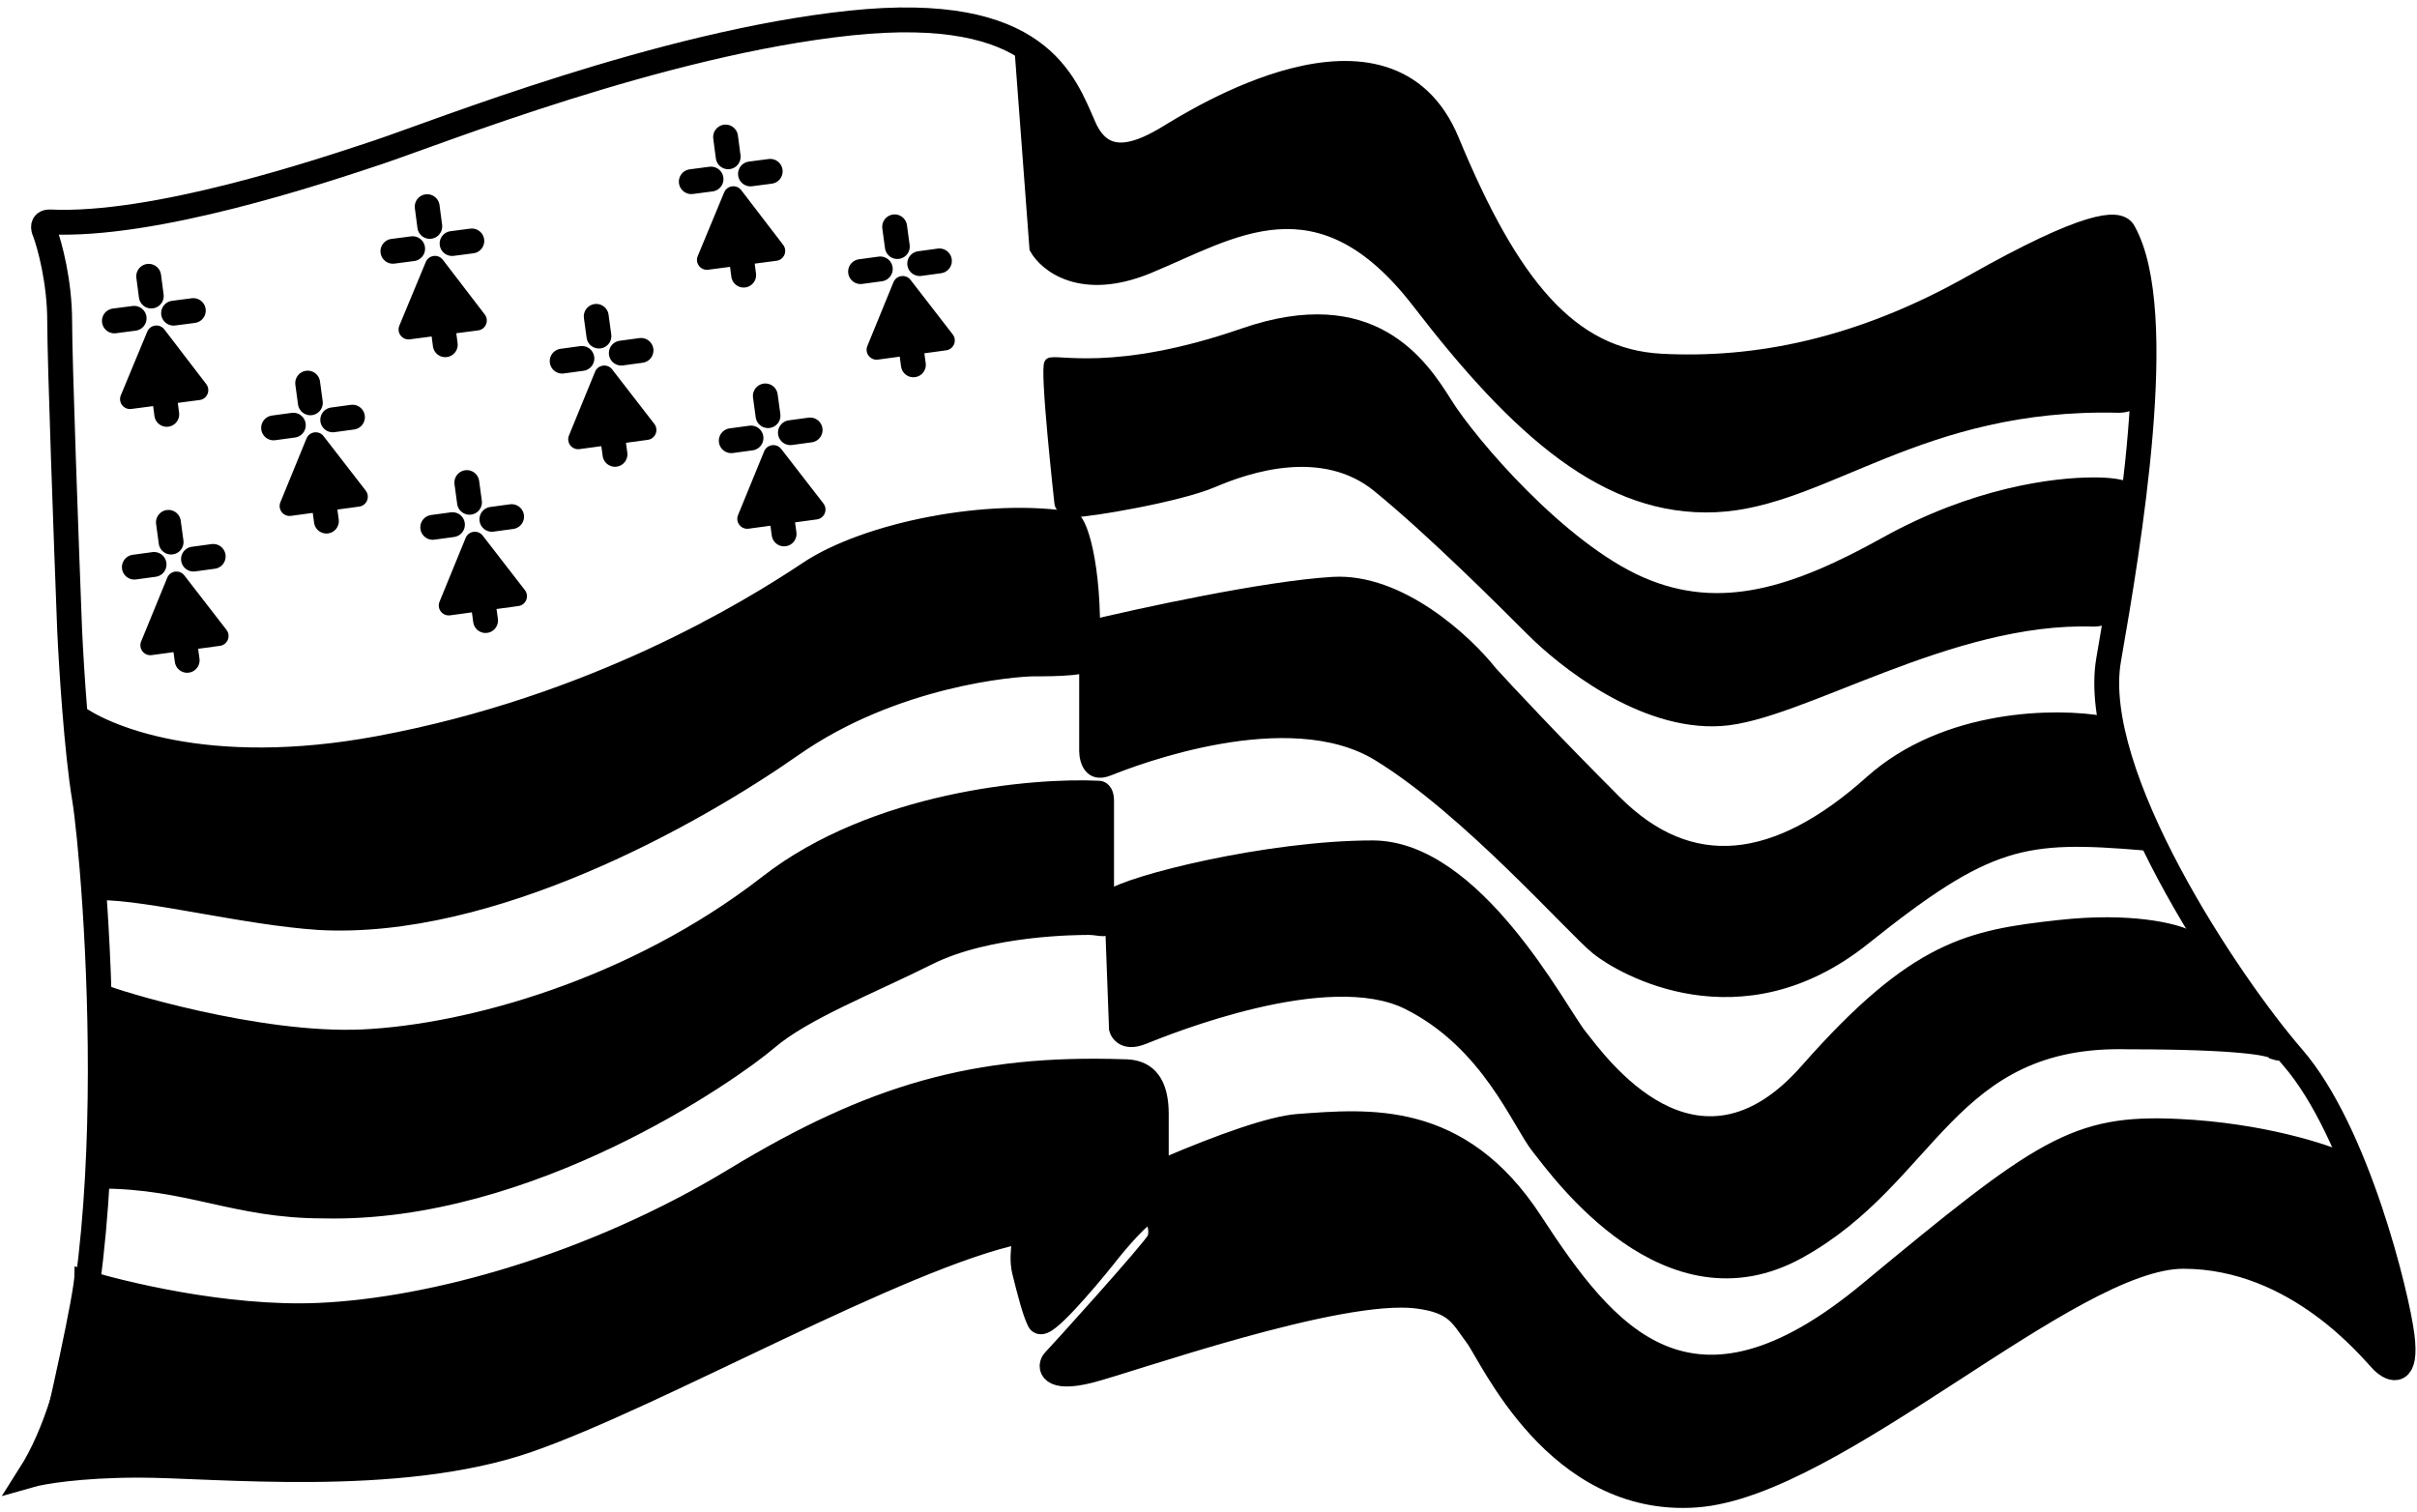 <svg width="243" height="152" viewBox="0 0 243 152" fill="none" xmlns="http://www.w3.org/2000/svg">
<path d="M112 103.5L111.5 90C113.5 88.5 127.5 85 138 85C148.5 85 157 101.5 159 104C161 106.5 170.5 120 181.5 107.5C192.5 95 198 94 207 93C214.2 92.2 218.667 93.333 220 94C221.5 96 225.2 100.7 228 103.5C230.8 106.3 229.5 106.333 228.5 106C228.333 105.667 225.2 105 214 105C196 104.5 194.5 118.5 181 126C167.5 133.5 156.5 118 154.5 115.5C152.5 113 149.5 105 141.5 101C133.5 97 117.5 103.5 115 104.5C113 105.3 112.167 104.167 112 103.5Z" fill="black"/>
<path d="M130.5 112.5C124.9 112.9 109.833 120 103 123.5L103.5 127.5L105 132.5L109.5 127.5L113 123L115 121.5H116.5L117.5 123L116.5 126L111 132L106.5 137V138H109L115.5 136L126.5 132.5L136.5 130.5L141.5 130L145.5 130.5L148.5 133.5L152 139L155.5 143.5L159.5 147L163 149L167.5 150H172L179 147.5L192.5 140L206.5 131L216 126.5L222.5 126L229 128L236.5 133L240.5 137L241.5 136.5L240 130L236 116.5C233.833 115.5 227.4 113.4 219 113C208.5 112.5 205 115 187.5 129.5C170 144 162 134 154.5 122.5C147 111 137.5 112 130.5 112.5Z" fill="black"/>
<path d="M112 103.5L111.5 90C113.5 88.5 127.5 85 138 85C148.5 85 157 101.5 159 104C161 106.5 170.5 120 181.5 107.5C192.5 95 198 94 207 93C214.2 92.2 218.667 93.333 220 94C221.5 96 225.2 100.7 228 103.5C230.8 106.3 229.5 106.333 228.5 106C228.333 105.667 225.2 105 214 105C196 104.5 194.5 118.5 181 126C167.5 133.5 156.5 118 154.5 115.5C152.5 113 149.5 105 141.5 101C133.5 97 117.5 103.5 115 104.5C113 105.3 112.167 104.167 112 103.5Z" stroke="black"/>
<path d="M130.5 112.5C124.9 112.9 109.833 120 103 123.5L103.5 127.5L105 132.5L109.5 127.5L113 123L115 121.5H116.5L117.5 123L116.5 126L111 132L106.5 137V138H109L115.5 136L126.5 132.5L136.5 130.5L141.5 130L145.5 130.5L148.5 133.5L152 139L155.5 143.5L159.5 147L163 149L167.5 150H172L179 147.5L192.5 140L206.5 131L216 126.5L222.5 126L229 128L236.5 133L240.5 137L241.5 136.5L240 130L236 116.5C233.833 115.5 227.4 113.4 219 113C208.5 112.5 205 115 187.5 129.5C170 144 162 134 154.5 122.5C147 111 137.5 112 130.5 112.5Z" stroke="black"/>
<path d="M109 75.5V63C114.5 61.666 127.2 58.9 134 58.5C140.8 58.1 147.5 64.333 150 67.5C151.667 69.333 156.5 74.5 162.5 80.5C170 88 178.5 87 188 78.5C195.6 71.7 206.833 71.666 211.5 72.5C212.667 75.666 215.1 82.2 215.5 83C216 84 216.5 85 215.5 85C203.5 84 200 84.5 187.5 94.5C175 104.5 163 97.5 160.5 95.5C158 93.5 147.5 81.5 138.5 76C129.5 70.5 114 76.5 111.5 77.5C109.5 78.3 109 76.5 109 75.5Z" fill="black" stroke="black"/>
<path d="M32 131.5C22.8 131.9 12.167 129.333 8 128C8 130 5.333 141.833 4 147.5C7.667 147.333 15.4 147 17 147C19 147 47.5 149.5 59.5 142C71.5 134.5 98 124.5 102 123.5C106 122.5 114.5 122 115.5 122C116.3 122 116.833 121.333 117 121V112C117 107.5 114.5 107 113 107C98 106.5 87.5 109.5 73.5 118C59.5 126.5 43.5 131 32 131.5Z" fill="black" stroke="black"/>
<path d="M36.499 104C26 104.5 11.499 100 10.499 99.5C10 106 9.2 119 10 119C19 119 23.5 122 32.499 122C53.499 122.5 73.999 108 77.499 105C80.999 102 87.499 99.5 93.499 96.5C99.499 93.5 108.5 93.5 109.5 93.5C110.5 93.5 111.5 94 111.5 93V80.5C111.5 79.3 110.833 79 110.5 79C103.833 78.666 87.799 80.1 76.999 88.5C63.499 99 46.999 103.5 36.499 104Z" fill="black" stroke="black"/>
<path d="M38 74.5C20.8 77.7 10.5 73.5 7.5 71C8.167 77.333 9.6 90 10 90C15 90 24.5 92.5 32 93C49.5 94 70 82.5 80 75.5C90 68.5 102 67.5 104 67.5C106 67.5 110 67.5 110 66.5C110.5 58 109 52.5 108 52C99.5 50.5 87 53 81 57C75 61 59.5 70.5 38 74.5Z" fill="black" stroke="black"/>
<path d="M6 32.315C6 28.315 5 24.648 4.5 23.315C4.333 22.982 4.2 22.315 5 22.315C15.5 22.815 32 17.315 38 15.315C44 13.315 66.5 4.315 85.5 2.315C104.5 0.315 107 8.315 109 12.815C111 17.315 115 15.315 117.5 13.815C120 12.315 139.5 -0.185 145.5 14.315C151.5 28.815 157.5 36.315 167 36.815C176.5 37.315 187 35.315 198.5 28.815C210 22.315 213 22.315 213.5 23.315C218 31.315 214 54.815 212 66.315C210 77.815 224 98.815 230.5 106.315C237 113.815 241 130.315 241.5 134.315C242 138.315 240.5 137.815 239.5 136.815C238.5 135.815 231 126.315 219.5 126.315C208 126.315 184.5 149.315 170.5 150.315C156.5 151.315 150 136.315 148.5 134.315C147 132.315 146.5 130.815 142.5 130.315C134.5 129.315 113.5 136.815 109.5 137.815C105.5 138.815 105.5 137.315 106 136.815C106.5 136.315 116 125.815 116.5 124.815C117 123.815 116.5 121.815 115.5 121.815C114.7 121.815 112.167 124.815 111 126.315C109 128.815 104.9 133.615 104.5 132.815C104 131.815 103.5 129.815 103 127.815C102.5 125.815 103.5 123.815 102.5 123.815C90.5 126.315 66 140.315 53 144.815C40 149.315 21.5 147.315 14 147.315C8 147.315 4.167 147.981 3 148.315C13.5 131.815 9.5 86.315 8.5 80.315C7.7 75.515 7.167 66.981 7 63.315C6.667 54.648 6 36.315 6 32.315Z" stroke="black" stroke-width="2.5"/>
<path d="M104 25L102.5 5C103.333 5.667 105.3 7.3 106.5 8.5C108 10 108 15.5 112 16C116 16.5 116 14.5 125.5 10.5C141 3.5 143.5 12.5 144.5 14.5C145.5 16.5 149.5 25 153 30C155.8 34 162.5 36.667 165.5 37.5H171.5L184.5 36L193.5 31.5L205 25.5L213 23L215.5 36.5C215.833 38 215.8 41 213 41C193 40.5 183.5 50.5 172.5 51C161.5 51.5 152.5 43.5 142.5 30.5C132.5 17.5 124 23.5 115.5 27C108.7 29.8 105 26.833 104 25Z" fill="black" stroke="black"/>
<path d="M106.499 50.5C106.499 50.5 104.998 37 105.499 36.5C106 36 111.999 38 124.999 33.5C137.999 29 142.999 36.5 145.499 40.5C147.999 44.5 156.999 55 164.999 58.5C172.999 62 180.499 59.5 189.499 54.5C198.499 49.5 206.499 48.5 210.499 48.5C213.699 48.5 214.499 49.167 214.499 49.5C213.999 52.834 212.999 59.7 212.999 60.5C212.999 61.5 211.999 62.5 210.499 62.5C195.999 62 180.999 72 172.999 72.5C164.999 73 156.999 66.5 153.999 63.5C150.999 60.5 143.999 53.5 138.499 49C132.999 44.5 125.499 47 121.999 48.5C118.499 50 109.499 51.5 107.999 51.5C106.799 51.5 106.499 50.834 106.499 50.5Z" fill="black" stroke="black"/>
<path d="M14.949 27.779L15.209 29.762" stroke="black" stroke-width="2.5" stroke-linecap="round"/>
<path d="M16.377 38.685L16.766 41.66" stroke="black" stroke-width="2.5" stroke-linecap="round"/>
<path d="M19.435 31.227L17.451 31.486" stroke="black" stroke-width="2.5" stroke-linecap="round"/>
<path d="M13.485 32.005L11.502 32.264" stroke="black" stroke-width="2.5" stroke-linecap="round"/>
<path d="M14.805 33.344C15.1 32.633 16.054 32.509 16.522 33.12L20.736 38.62C21.204 39.23 20.835 40.119 20.072 40.219L13.202 41.118C12.439 41.218 11.853 40.454 12.149 39.743L14.805 33.344Z" fill="black"/>
<path d="M42.949 20.779L43.209 22.762" stroke="black" stroke-width="2.5" stroke-linecap="round"/>
<path d="M44.377 31.686L44.766 34.66" stroke="black" stroke-width="2.5" stroke-linecap="round"/>
<path d="M47.435 24.227L45.452 24.486" stroke="black" stroke-width="2.5" stroke-linecap="round"/>
<path d="M41.485 25.005L39.502 25.264" stroke="black" stroke-width="2.5" stroke-linecap="round"/>
<path d="M42.805 26.345C43.1 25.634 44.054 25.509 44.522 26.12L48.736 31.619C49.204 32.23 48.835 33.119 48.072 33.219L41.202 34.118C40.439 34.218 39.853 33.454 40.149 32.743L42.805 26.345Z" fill="black"/>
<path d="M72.949 13.779L73.209 15.762" stroke="black" stroke-width="2.5" stroke-linecap="round"/>
<path d="M74.377 24.686L74.766 27.66" stroke="black" stroke-width="2.5" stroke-linecap="round"/>
<path d="M77.435 17.227L75.451 17.486" stroke="black" stroke-width="2.5" stroke-linecap="round"/>
<path d="M71.485 18.005L69.502 18.264" stroke="black" stroke-width="2.5" stroke-linecap="round"/>
<path d="M72.805 19.345C73.1 18.634 74.054 18.509 74.522 19.12L78.736 24.619C79.204 25.23 78.835 26.119 78.072 26.219L71.202 27.118C70.439 27.218 69.853 26.454 70.149 25.743L72.805 19.345Z" fill="black"/>
<path d="M16.933 52.519L17.202 54.5" stroke="black" stroke-width="2.5" stroke-linecap="round"/>
<path d="M18.413 63.418L18.817 66.391" stroke="black" stroke-width="2.5" stroke-linecap="round"/>
<path d="M21.435 55.943L19.453 56.213" stroke="black" stroke-width="2.5" stroke-linecap="round"/>
<path d="M15.489 56.751L13.508 57.02" stroke="black" stroke-width="2.5" stroke-linecap="round"/>
<path d="M16.815 58.085C17.106 57.373 18.06 57.243 18.531 57.852L22.771 63.331C23.242 63.94 22.878 64.831 22.115 64.934L15.25 65.867C14.487 65.97 13.898 65.209 14.19 64.497L16.815 58.085Z" fill="black"/>
<path d="M46.933 48.519L47.202 50.5" stroke="black" stroke-width="2.5" stroke-linecap="round"/>
<path d="M48.413 59.418L48.817 62.391" stroke="black" stroke-width="2.5" stroke-linecap="round"/>
<path d="M51.435 51.943L49.453 52.213" stroke="black" stroke-width="2.5" stroke-linecap="round"/>
<path d="M45.489 52.751L43.508 53.02" stroke="black" stroke-width="2.5" stroke-linecap="round"/>
<path d="M46.815 54.085C47.106 53.373 48.06 53.243 48.531 53.852L52.771 59.331C53.242 59.94 52.878 60.831 52.115 60.934L45.25 61.867C44.487 61.97 43.898 61.209 44.19 60.497L46.815 54.085Z" fill="black"/>
<path d="M76.945 39.808L77.215 41.789" stroke="black" stroke-width="2.5" stroke-linecap="round"/>
<path d="M78.426 50.707L78.83 53.68" stroke="black" stroke-width="2.5" stroke-linecap="round"/>
<path d="M81.447 43.232L79.466 43.502" stroke="black" stroke-width="2.5" stroke-linecap="round"/>
<path d="M75.502 44.04L73.52 44.309" stroke="black" stroke-width="2.5" stroke-linecap="round"/>
<path d="M76.827 45.374C77.119 44.662 78.072 44.532 78.543 45.141L82.784 50.62C83.255 51.229 82.89 52.12 82.128 52.223L75.263 53.156C74.5 53.259 73.911 52.498 74.202 51.786L76.827 45.374Z" fill="black"/>
<path d="M30.933 38.519L31.202 40.5" stroke="black" stroke-width="2.5" stroke-linecap="round"/>
<path d="M32.413 49.418L32.817 52.391" stroke="black" stroke-width="2.5" stroke-linecap="round"/>
<path d="M35.435 41.943L33.453 42.213" stroke="black" stroke-width="2.5" stroke-linecap="round"/>
<path d="M29.489 42.751L27.508 43.02" stroke="black" stroke-width="2.5" stroke-linecap="round"/>
<path d="M30.815 44.085C31.106 43.373 32.06 43.243 32.531 43.852L36.771 49.331C37.242 49.94 36.878 50.831 36.115 50.934L29.25 51.867C28.487 51.97 27.898 51.209 28.19 50.497L30.815 44.085Z" fill="black"/>
<path d="M59.945 31.808L60.215 33.789" stroke="black" stroke-width="2.5" stroke-linecap="round"/>
<path d="M61.426 42.707L61.83 45.68" stroke="black" stroke-width="2.5" stroke-linecap="round"/>
<path d="M64.447 35.232L62.465 35.502" stroke="black" stroke-width="2.5" stroke-linecap="round"/>
<path d="M58.502 36.04L56.52 36.309" stroke="black" stroke-width="2.5" stroke-linecap="round"/>
<path d="M59.827 37.374C60.119 36.662 61.072 36.532 61.544 37.141L65.784 42.62C66.255 43.229 65.89 44.12 65.128 44.223L58.263 45.156C57.5 45.259 56.911 44.498 57.202 43.786L59.827 37.374Z" fill="black"/>
<path d="M89.945 22.808L90.215 24.789" stroke="black" stroke-width="2.5" stroke-linecap="round"/>
<path d="M91.426 33.707L91.83 36.68" stroke="black" stroke-width="2.5" stroke-linecap="round"/>
<path d="M94.447 26.232L92.466 26.502" stroke="black" stroke-width="2.5" stroke-linecap="round"/>
<path d="M88.502 27.04L86.52 27.309" stroke="black" stroke-width="2.5" stroke-linecap="round"/>
<path d="M89.827 28.374C90.119 27.662 91.072 27.532 91.543 28.141L95.784 33.62C96.255 34.229 95.89 35.12 95.128 35.223L88.263 36.156C87.5 36.259 86.911 35.498 87.202 34.786L89.827 28.374Z" fill="black"/>
</svg>
